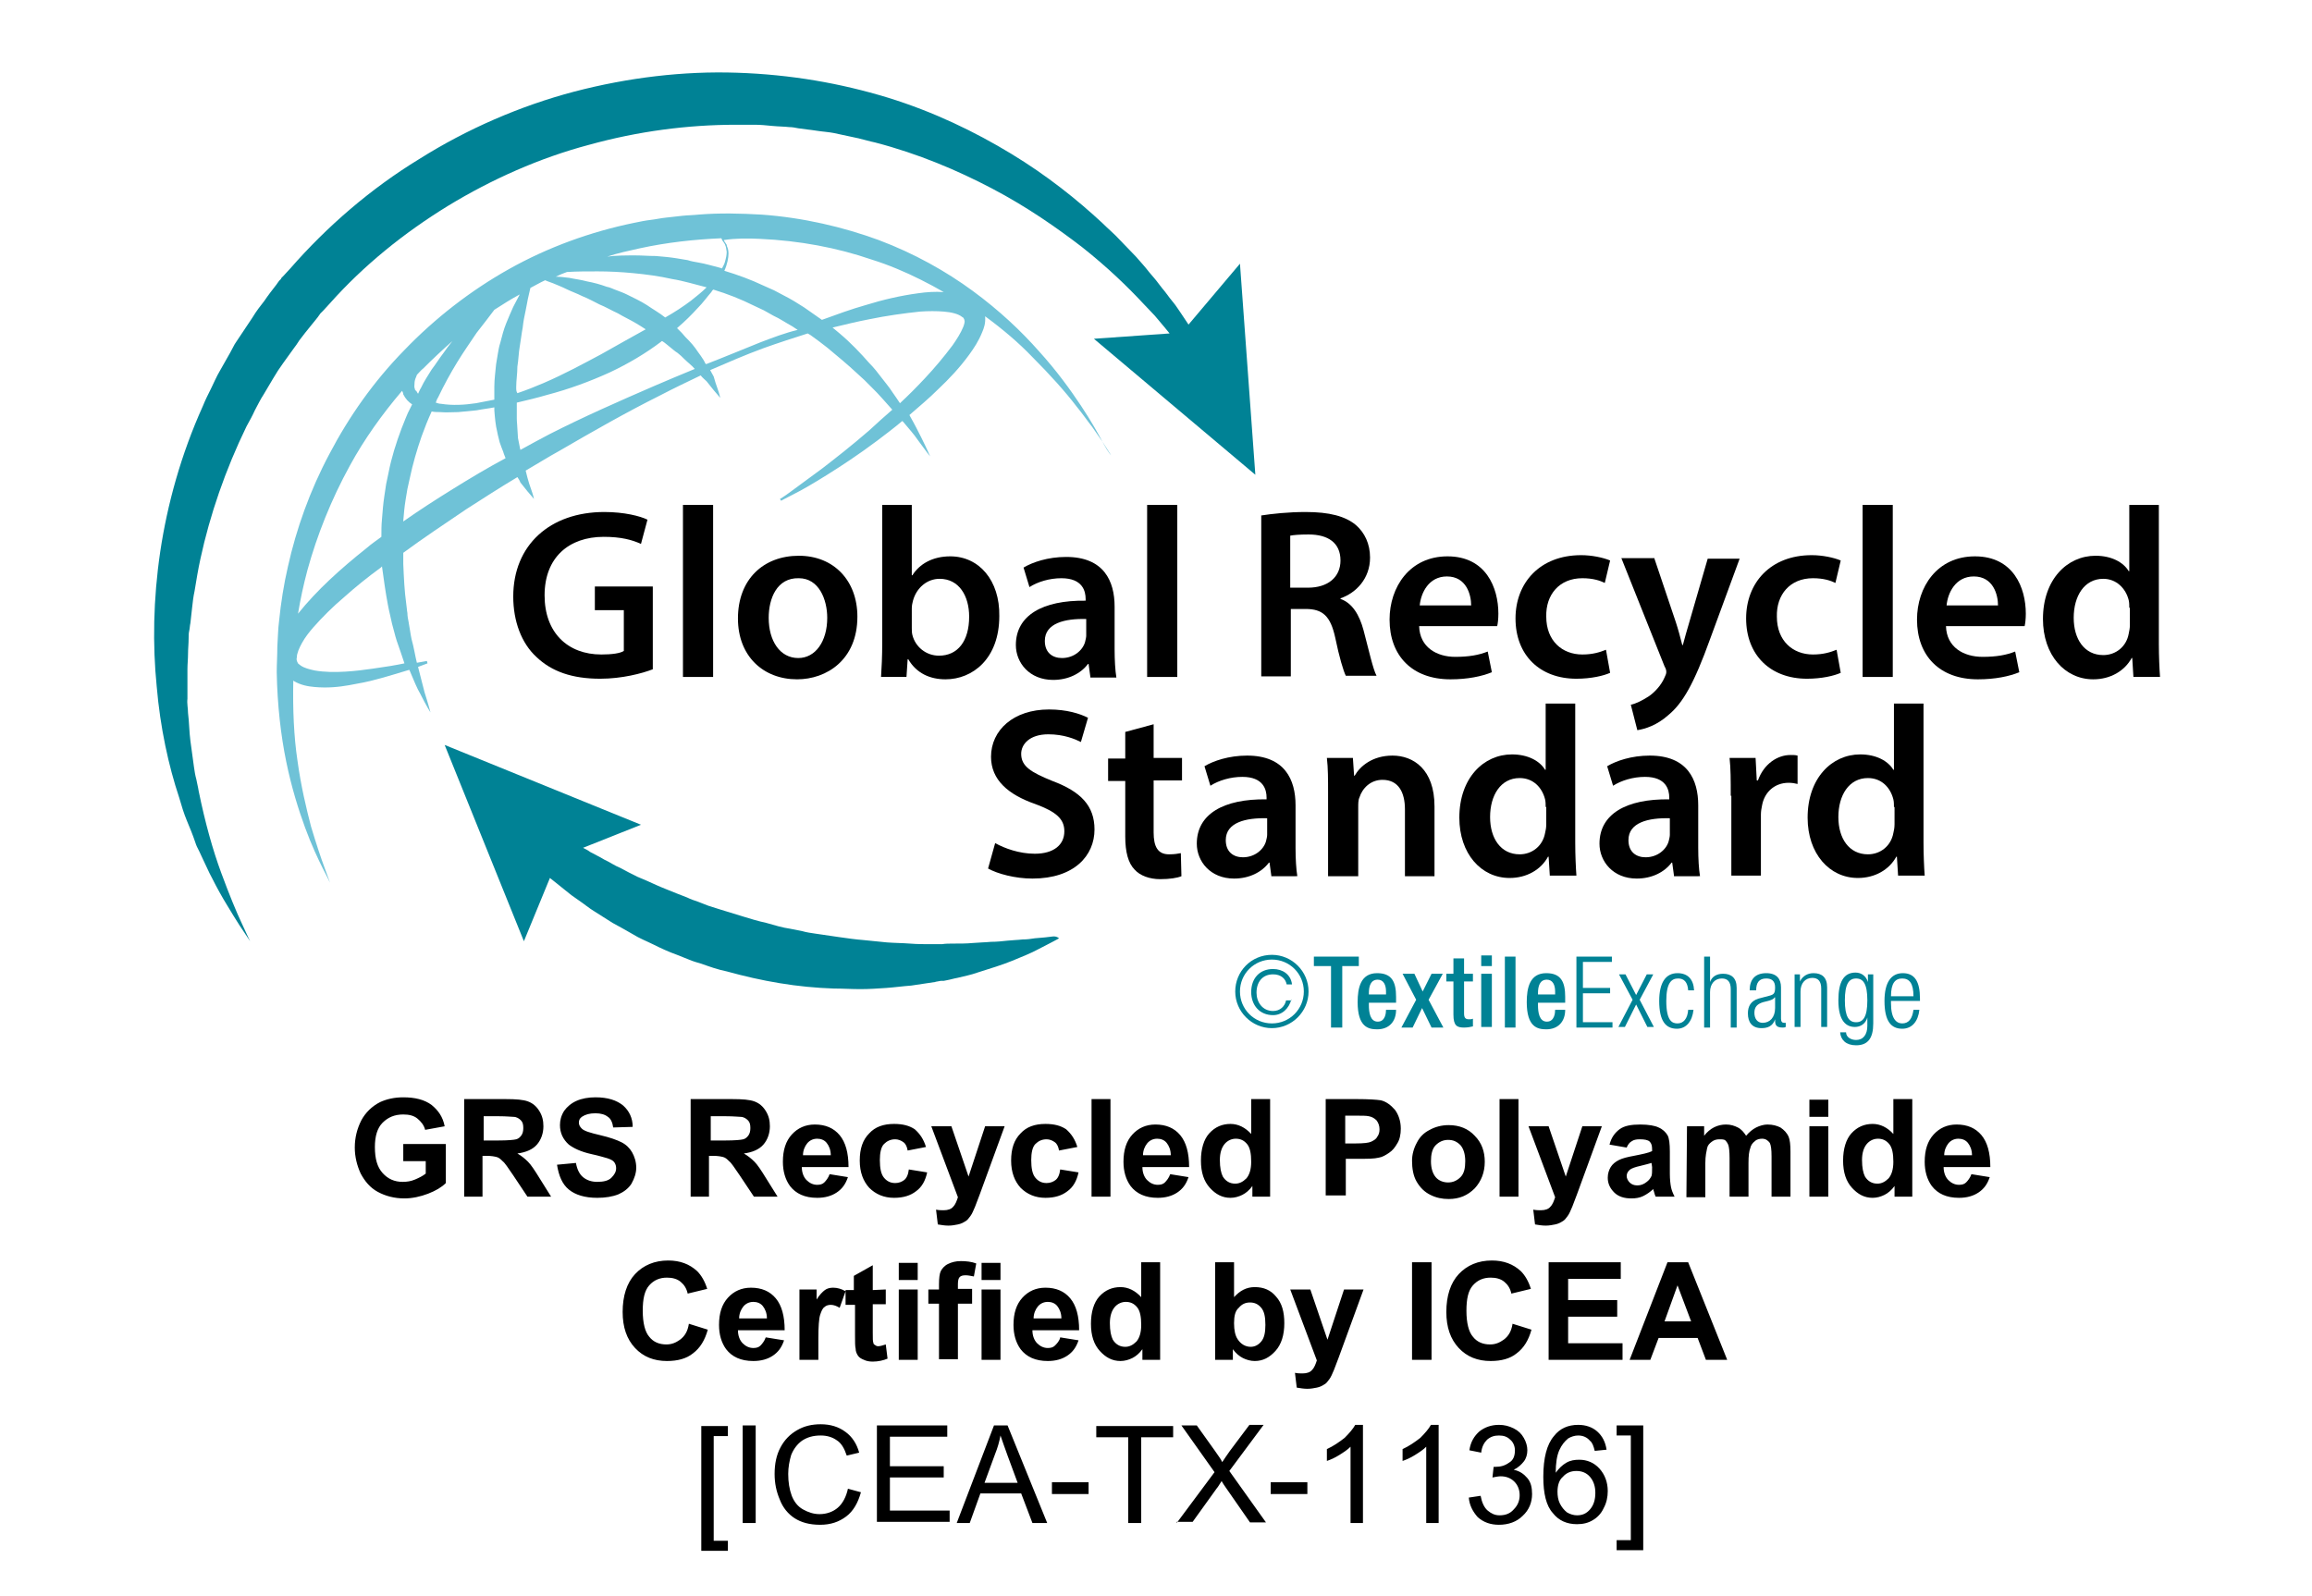 <?xml version="1.0" encoding="utf-8"?>
<!-- Generator: Adobe Illustrator 26.3.0, SVG Export Plug-In . SVG Version: 6.00 Build 0)  -->
<svg version="1.1" id="Livello_1" xmlns="http://www.w3.org/2000/svg" xmlns:xlink="http://www.w3.org/1999/xlink" x="0px" y="0px"
	 viewBox="0 0 391 270" style="enable-background:new 0 0 391 270;" xml:space="preserve">
<style type="text/css">
	.st0{clip-path:url(#SVGID_00000041284322433241192290000001316857524331794574_);}
	.st1{clip-path:url(#SVGID_00000172407008142059566510000016591573339912284568_);}
	.st2{clip-path:url(#SVGID_00000015313091278373225730000002637263409636876697_);}
	.st3{clip-path:url(#SVGID_00000036232857768347256760000009074661812019003777_);}
	.st4{clip-path:url(#SVGID_00000003107364132438708260000002836549309213191062_);}
	.st5{fill:#6FC2D7;}
	.st6{fill:#008295;}
</style>
<g>
	<g>
		<g>
			<defs>
				<rect id="SVGID_1_" y="0" width="391" height="270"/>
			</defs>
			<clipPath id="SVGID_00000180340960244375565890000007792365535597040770_">
				<use xlink:href="#SVGID_1_"  style="overflow:visible;"/>
			</clipPath>
			<g style="clip-path:url(#SVGID_00000180340960244375565890000007792365535597040770_);">
				<g>
					<defs>
						<rect id="SVGID_00000145751886078756840600000000977624205915937199_" y="0" width="391" height="270"/>
					</defs>
					<clipPath id="SVGID_00000179606051288092950900000016953943023355448453_">
						<use xlink:href="#SVGID_00000145751886078756840600000000977624205915937199_"  style="overflow:visible;"/>
					</clipPath>
				</g>
				<g>
					<defs>
						<rect id="SVGID_00000181073204962592870710000004967414514196155815_" y="0" width="391" height="270"/>
					</defs>
					<clipPath id="SVGID_00000078014572183120683220000007467784117276450729_">
						<use xlink:href="#SVGID_00000181073204962592870710000004967414514196155815_"  style="overflow:visible;"/>
					</clipPath>
				</g>
				<g>
					<defs>
						<rect id="SVGID_00000133527137763089565870000011428109457925962168_" y="0" width="391" height="270"/>
					</defs>
					<clipPath id="SVGID_00000049935199105034616610000004185431629532213427_">
						<use xlink:href="#SVGID_00000133527137763089565870000011428109457925962168_"  style="overflow:visible;"/>
					</clipPath>
				</g>
				<g>
					<defs>
						<rect id="SVGID_00000124158855682859002690000017961854540834134696_" y="0" width="391" height="270"/>
					</defs>
					<clipPath id="SVGID_00000057868194782681150380000009962569854398896544_">
						<use xlink:href="#SVGID_00000124158855682859002690000017961854540834134696_"  style="overflow:visible;"/>
					</clipPath>
				</g>
				<g>
					<defs>
						<rect id="SVGID_00000112596132178563444020000006060916678871683211_" y="0" width="391" height="270"/>
					</defs>
					<clipPath id="SVGID_00000173144470801910198430000013579093342677205425_">
						<use xlink:href="#SVGID_00000112596132178563444020000006060916678871683211_"  style="overflow:visible;"/>
					</clipPath>
				</g>
				<g>
					<defs>
						<rect id="SVGID_00000025429085876105701240000010077646140536848552_" y="0" width="391" height="270"/>
					</defs>
					<clipPath id="SVGID_00000144317540053213287730000005222938679027593882_">
						<use xlink:href="#SVGID_00000025429085876105701240000010077646140536848552_"  style="overflow:visible;"/>
					</clipPath>
				</g>
				<g>
					<defs>
						<rect id="SVGID_00000014593592268216066500000012964250977828932519_" y="0" width="391" height="270"/>
					</defs>
					<clipPath id="SVGID_00000046304197379991953290000013524883908508342452_">
						<use xlink:href="#SVGID_00000014593592268216066500000012964250977828932519_"  style="overflow:visible;"/>
					</clipPath>
				</g>
				<g>
					<defs>
						<rect id="SVGID_00000132078127955608083350000000803218257555704220_" y="0" width="391" height="270"/>
					</defs>
					<clipPath id="SVGID_00000151522059500867278910000016456835170761097405_">
						<use xlink:href="#SVGID_00000132078127955608083350000000803218257555704220_"  style="overflow:visible;"/>
					</clipPath>
				</g>
				<g>
					<defs>
						<rect id="SVGID_00000035501266065546863700000011438496228626812071_" y="0" width="391" height="270"/>
					</defs>
					<clipPath id="SVGID_00000036233582309064775210000016415549710013470137_">
						<use xlink:href="#SVGID_00000035501266065546863700000011438496228626812071_"  style="overflow:visible;"/>
					</clipPath>
				</g>
				<g>
					<defs>
						<rect id="SVGID_00000005973424617612643620000010766949720042442141_" y="0" width="391" height="270"/>
					</defs>
					<clipPath id="SVGID_00000177477422866970708930000015383346663710872961_">
						<use xlink:href="#SVGID_00000005973424617612643620000010766949720042442141_"  style="overflow:visible;"/>
					</clipPath>
				</g>
				<g>
					<defs>
						<rect id="SVGID_00000107554358499667785340000006799389192307393680_" y="0" width="391" height="270"/>
					</defs>
					<clipPath id="SVGID_00000178182834590952823170000004352170156236434868_">
						<use xlink:href="#SVGID_00000107554358499667785340000006799389192307393680_"  style="overflow:visible;"/>
					</clipPath>
				</g>
				<g>
					<defs>
						<rect id="SVGID_00000150799497668809601210000006797698258619518098_" y="0" width="391" height="270"/>
					</defs>
					<clipPath id="SVGID_00000097477459500484544480000009927206185396266171_">
						<use xlink:href="#SVGID_00000150799497668809601210000006797698258619518098_"  style="overflow:visible;"/>
					</clipPath>
				</g>
				<g>
					<defs>
						<rect id="SVGID_00000031914082133028315250000015196289242855342256_" y="0" width="391" height="270"/>
					</defs>
					<clipPath id="SVGID_00000179635341225742012310000010385143486014211259_">
						<use xlink:href="#SVGID_00000031914082133028315250000015196289242855342256_"  style="overflow:visible;"/>
					</clipPath>
				</g>
				<g>
					<defs>
						<rect id="SVGID_00000090290093015112733530000016801681230338195104_" y="0" width="391" height="270"/>
					</defs>
					<clipPath id="SVGID_00000142879754734183320660000015335293831128744594_">
						<use xlink:href="#SVGID_00000090290093015112733530000016801681230338195104_"  style="overflow:visible;"/>
					</clipPath>
				</g>
				<g>
					<defs>
						<rect id="SVGID_00000079485081327217727190000009469593883303150007_" y="0" width="391" height="270"/>
					</defs>
					<clipPath id="SVGID_00000137107542389970428360000014343578556949200779_">
						<use xlink:href="#SVGID_00000079485081327217727190000009469593883303150007_"  style="overflow:visible;"/>
					</clipPath>
				</g>
				<g>
					<defs>
						<rect id="SVGID_00000000923526195280108860000016838279962241020814_" y="0" width="391" height="270"/>
					</defs>
					<clipPath id="SVGID_00000013178730918922162060000002686324490631795855_">
						<use xlink:href="#SVGID_00000000923526195280108860000016838279962241020814_"  style="overflow:visible;"/>
					</clipPath>
				</g>
				<g>
					<defs>
						<rect id="SVGID_00000174575136549260409080000017004074258367634110_" y="0" width="391" height="270"/>
					</defs>
					<clipPath id="SVGID_00000144299518401485033350000004234858101170770623_">
						<use xlink:href="#SVGID_00000174575136549260409080000017004074258367634110_"  style="overflow:visible;"/>
					</clipPath>
				</g>
				<g>
					<defs>
						<rect id="SVGID_00000022537964298103496370000001857011324557573041_" y="0" width="391" height="270"/>
					</defs>
					<clipPath id="SVGID_00000108991685972027114350000002505143775897081256_">
						<use xlink:href="#SVGID_00000022537964298103496370000001857011324557573041_"  style="overflow:visible;"/>
					</clipPath>
				</g>
				<g>
					<defs>
						<rect id="SVGID_00000103257875830982500550000006000180158783178927_" y="0" width="391" height="270"/>
					</defs>
					<clipPath id="SVGID_00000155868841546697893700000014243984438839371432_">
						<use xlink:href="#SVGID_00000103257875830982500550000006000180158783178927_"  style="overflow:visible;"/>
					</clipPath>
				</g>
				<g>
					<defs>
						<rect id="SVGID_00000137814473807475604300000003457955349691599800_" y="0" width="391" height="270"/>
					</defs>
					<clipPath id="SVGID_00000152238966500120275300000003935342779474575782_">
						<use xlink:href="#SVGID_00000137814473807475604300000003457955349691599800_"  style="overflow:visible;"/>
					</clipPath>
				</g>
				<g>
					<defs>
						<rect id="SVGID_00000156572105552668374310000003704111933433060018_" y="0" width="391" height="270"/>
					</defs>
					<clipPath id="SVGID_00000160894175025416835320000017042459570550492073_">
						<use xlink:href="#SVGID_00000156572105552668374310000003704111933433060018_"  style="overflow:visible;"/>
					</clipPath>
				</g>
				<g>
					<defs>
						<rect id="SVGID_00000090295535042362999890000000700326208524547985_" y="0" width="391" height="270"/>
					</defs>
					<clipPath id="SVGID_00000090978494244880531420000010864448348228653205_">
						<use xlink:href="#SVGID_00000090295535042362999890000000700326208524547985_"  style="overflow:visible;"/>
					</clipPath>
				</g>
				<g>
					<defs>
						<rect id="SVGID_00000013171829163119674030000009991355622287503038_" y="0" width="391" height="270"/>
					</defs>
					<clipPath id="SVGID_00000078762873056539549640000005137969742997498286_">
						<use xlink:href="#SVGID_00000013171829163119674030000009991355622287503038_"  style="overflow:visible;"/>
					</clipPath>
				</g>
				<g>
					<defs>
						<rect id="SVGID_00000017482080460227959110000004937977393354586552_" y="0" width="391" height="270"/>
					</defs>
					<clipPath id="SVGID_00000110439857308820477820000003811490622736179102_">
						<use xlink:href="#SVGID_00000017482080460227959110000004937977393354586552_"  style="overflow:visible;"/>
					</clipPath>
				</g>
				<g>
					<defs>
						<rect id="SVGID_00000000213580823744448740000002299829426943239844_" y="0" width="391" height="270"/>
					</defs>
					<clipPath id="SVGID_00000016048646774109020610000006678819264593369472_">
						<use xlink:href="#SVGID_00000000213580823744448740000002299829426943239844_"  style="overflow:visible;"/>
					</clipPath>
				</g>
				<g>
					<defs>
						<rect id="SVGID_00000107572774781799588750000010313462639404825731_" y="0" width="391" height="270"/>
					</defs>
					<clipPath id="SVGID_00000010272454948567771450000009666664162222543752_">
						<use xlink:href="#SVGID_00000107572774781799588750000010313462639404825731_"  style="overflow:visible;"/>
					</clipPath>
				</g>
				<g>
					<defs>
						<rect id="SVGID_00000183225435690854132700000018394601656817902523_" y="0" width="391" height="270"/>
					</defs>
					<clipPath id="SVGID_00000163052546941494074730000014865265962599370934_">
						<use xlink:href="#SVGID_00000183225435690854132700000018394601656817902523_"  style="overflow:visible;"/>
					</clipPath>
				</g>
				<g>
					<defs>
						<rect id="SVGID_00000029023856964635517720000014744933522155455679_" y="0" width="391" height="270"/>
					</defs>
					<clipPath id="SVGID_00000114048812348452211670000004655717565934700967_">
						<use xlink:href="#SVGID_00000029023856964635517720000014744933522155455679_"  style="overflow:visible;"/>
					</clipPath>
				</g>
				<g>
					<defs>
						<rect id="SVGID_00000014634795343071614430000013080632078059209100_" y="0" width="391" height="270"/>
					</defs>
					<clipPath id="SVGID_00000043458911301366911810000002192721243166327425_">
						<use xlink:href="#SVGID_00000014634795343071614430000013080632078059209100_"  style="overflow:visible;"/>
					</clipPath>
				</g>
				<g>
					<defs>
						<rect id="SVGID_00000144296409823329789190000009406339178841539730_" y="0" width="391" height="270"/>
					</defs>
					<clipPath id="SVGID_00000178165567057359209410000017473624180641673604_">
						<use xlink:href="#SVGID_00000144296409823329789190000009406339178841539730_"  style="overflow:visible;"/>
					</clipPath>
				</g>
				<g>
					<defs>
						<rect id="SVGID_00000145034494515519886030000005190200738762996361_" y="0" width="391" height="270"/>
					</defs>
					<clipPath id="SVGID_00000039845801793155552780000014230647918314296474_">
						<use xlink:href="#SVGID_00000145034494515519886030000005190200738762996361_"  style="overflow:visible;"/>
					</clipPath>
				</g>
				<g>
					<defs>
						<rect id="SVGID_00000175286115935232864470000013685025351639762583_" y="0" width="391" height="270"/>
					</defs>
					<clipPath id="SVGID_00000068647885764560002890000012124356367193562787_">
						<use xlink:href="#SVGID_00000175286115935232864470000013685025351639762583_"  style="overflow:visible;"/>
					</clipPath>
				</g>
				<g>
					<defs>
						<rect id="SVGID_00000047023262709067242340000013443401644269084848_" y="0" width="391" height="270"/>
					</defs>
					<clipPath id="SVGID_00000067947324730158463070000007722944492435208359_">
						<use xlink:href="#SVGID_00000047023262709067242340000013443401644269084848_"  style="overflow:visible;"/>
					</clipPath>
				</g>
			</g>
		</g>
		<g>
			<defs>
				<rect id="SVGID_00000128466860000085444840000008642064853898308763_" y="0" width="391" height="270"/>
			</defs>
			<clipPath id="SVGID_00000028284006428622158320000004436273445224146604_">
				<use xlink:href="#SVGID_00000128466860000085444840000008642064853898308763_"  style="overflow:visible;"/>
			</clipPath>
			<path style="clip-path:url(#SVGID_00000028284006428622158320000004436273445224146604_);" d="M68.2,196.3v-2.8h7.2v6.6
				c-0.7,0.7-1.7,1.3-3,1.8s-2.7,0.8-4,0.8c-1.7,0-3.2-0.4-4.5-1.1c-1.3-0.7-2.2-1.8-2.9-3.1c-0.6-1.3-1-2.8-1-4.4
				c0-1.7,0.4-3.2,1.1-4.6c0.7-1.3,1.8-2.4,3.2-3.1c1.1-0.5,2.4-0.8,3.9-0.8c2,0,3.6,0.4,4.8,1.3c1.1,0.9,1.9,2,2.2,3.6l-3.3,0.6
				c-0.2-0.8-0.7-1.4-1.3-1.9c-0.6-0.5-1.4-0.7-2.4-0.7c-1.5,0-2.6,0.5-3.5,1.4s-1.3,2.3-1.3,4.1c0,2,0.4,3.4,1.3,4.4
				c0.9,1,2,1.5,3.4,1.5c0.7,0,1.4-0.1,2.1-0.4c0.7-0.3,1.3-0.6,1.8-1v-2.1h-3.8V196.3z M78.5,202.4v-16.5h7c1.8,0,3,0.1,3.8,0.4
				c0.8,0.3,1.4,0.8,1.9,1.6s0.7,1.6,0.7,2.6c0,1.2-0.4,2.3-1.1,3.1s-1.8,1.3-3.3,1.5c0.7,0.4,1.3,0.9,1.8,1.4s1.1,1.4,1.9,2.7
				l2,3.2h-4l-2.4-3.6c-0.9-1.3-1.4-2.1-1.8-2.4c-0.3-0.3-0.6-0.6-1-0.7c-0.4-0.1-0.9-0.2-1.7-0.2h-0.7v6.9H78.5z M81.8,192.9h2.5
				c1.6,0,2.6-0.1,3-0.2c0.4-0.1,0.7-0.4,0.9-0.7c0.2-0.3,0.3-0.7,0.3-1.2c0-0.6-0.1-1-0.4-1.3s-0.7-0.6-1.3-0.6
				c-0.3,0-1.1-0.1-2.4-0.1h-2.6V192.9z M94.2,197l3.2-0.3c0.2,1.1,0.6,1.9,1.2,2.4s1.4,0.8,2.4,0.8c1.1,0,1.9-0.2,2.4-0.7
				s0.8-1,0.8-1.6c0-0.4-0.1-0.7-0.3-1c-0.2-0.3-0.6-0.5-1.2-0.7c-0.4-0.1-1.3-0.4-2.7-0.7c-1.8-0.4-3-1-3.8-1.6
				c-1-0.9-1.5-2-1.5-3.3c0-0.8,0.2-1.6,0.7-2.4c0.5-0.7,1.2-1.3,2.1-1.7s2-0.6,3.2-0.6c2.1,0,3.6,0.5,4.7,1.4
				c1,0.9,1.6,2.1,1.6,3.6l-3.3,0.1c-0.1-0.8-0.4-1.5-0.9-1.8c-0.5-0.4-1.2-0.6-2.1-0.6c-1,0-1.7,0.2-2.3,0.6
				c-0.4,0.3-0.5,0.6-0.5,1s0.2,0.7,0.5,1c0.4,0.4,1.4,0.7,3.1,1.1s2.8,0.8,3.6,1.2c0.8,0.4,1.4,1,1.8,1.7s0.7,1.6,0.7,2.6
				c0,0.9-0.3,1.8-0.8,2.7c-0.5,0.8-1.3,1.4-2.2,1.8c-1,0.4-2.2,0.6-3.6,0.6c-2.1,0-3.7-0.5-4.8-1.4C95.1,200.3,94.5,198.9,94.2,197
				z M116.8,202.4v-16.5h7c1.8,0,3,0.1,3.8,0.4c0.8,0.3,1.4,0.8,1.9,1.6s0.7,1.6,0.7,2.6c0,1.2-0.4,2.3-1.1,3.1
				c-0.7,0.8-1.8,1.3-3.3,1.5c0.7,0.4,1.3,0.9,1.8,1.4s1.1,1.4,1.9,2.7l2,3.2h-4l-2.4-3.6c-0.9-1.3-1.4-2.1-1.8-2.4
				c-0.3-0.3-0.6-0.6-1-0.7c-0.4-0.1-0.9-0.2-1.7-0.2h-0.7v6.9H116.8z M120.2,192.9h2.5c1.6,0,2.6-0.1,3-0.2
				c0.4-0.1,0.7-0.4,0.9-0.7c0.2-0.3,0.3-0.7,0.3-1.2c0-0.6-0.1-1-0.4-1.3s-0.7-0.6-1.3-0.6c-0.3,0-1.1-0.1-2.4-0.1h-2.6V192.9z
				 M140.3,198.6l3.1,0.5c-0.4,1.2-1,2-1.9,2.6s-2,0.9-3.3,0.9c-2.1,0-3.6-0.7-4.6-2c-0.8-1.1-1.2-2.5-1.2-4.1c0-2,0.5-3.5,1.5-4.6
				s2.3-1.7,3.9-1.7c1.8,0,3.2,0.6,4.2,1.8s1.5,3,1.5,5.4h-7.9c0,0.9,0.3,1.7,0.8,2.2s1.1,0.8,1.8,0.8c0.5,0,0.9-0.1,1.2-0.4
				S140.1,199.2,140.3,198.6z M140.5,195.4c0-0.9-0.3-1.6-0.7-2.1s-1-0.7-1.6-0.7c-0.7,0-1.3,0.3-1.7,0.8s-0.7,1.2-0.7,2H140.5z
				 M156.6,194l-3.1,0.6c-0.1-0.6-0.3-1.1-0.7-1.4s-0.9-0.5-1.4-0.5c-0.8,0-1.4,0.3-1.9,0.8s-0.7,1.5-0.7,2.7c0,1.4,0.2,2.4,0.7,3
				s1.1,0.9,1.9,0.9c0.6,0,1.1-0.2,1.5-0.5s0.7-0.9,0.8-1.8l3.1,0.5c-0.3,1.4-0.9,2.5-1.9,3.2c-0.9,0.7-2.1,1.1-3.7,1.1
				c-1.7,0-3.1-0.6-4.2-1.7c-1-1.1-1.6-2.6-1.6-4.6s0.5-3.5,1.6-4.6c1-1.1,2.4-1.6,4.2-1.6c1.5,0,2.6,0.3,3.5,0.9
				C155.6,191.8,156.2,192.7,156.6,194z M157.5,190.5h3.4l2.9,8.5l2.8-8.5h3.3l-4.2,11.5l-0.8,2.1c-0.3,0.7-0.5,1.2-0.8,1.6
				c-0.3,0.4-0.5,0.7-0.9,0.9c-0.3,0.2-0.7,0.4-1.2,0.5s-1,0.2-1.6,0.2s-1.2-0.1-1.8-0.2l-0.3-2.5c0.5,0.1,0.9,0.1,1.3,0.1
				c0.7,0,1.3-0.2,1.6-0.6c0.4-0.4,0.6-1,0.8-1.6L157.5,190.5z M182.2,194l-3.1,0.6c-0.1-0.6-0.3-1.1-0.7-1.4s-0.9-0.5-1.4-0.5
				c-0.8,0-1.4,0.3-1.9,0.8s-0.7,1.5-0.7,2.7c0,1.4,0.2,2.4,0.7,3s1.1,0.9,1.9,0.9c0.6,0,1.1-0.2,1.5-0.5s0.7-0.9,0.8-1.8l3.1,0.5
				c-0.3,1.4-0.9,2.5-1.9,3.2c-0.9,0.7-2.1,1.1-3.7,1.1c-1.7,0-3.1-0.6-4.2-1.7c-1-1.1-1.6-2.6-1.6-4.6s0.5-3.5,1.6-4.6
				c1-1.1,2.4-1.6,4.2-1.6c1.5,0,2.6,0.3,3.5,0.9C181.2,191.8,181.8,192.7,182.2,194z M184.6,202.4v-16.5h3.2v16.5H184.6z
				 M197.9,198.6l3.1,0.5c-0.4,1.2-1,2-1.9,2.6s-2,0.9-3.3,0.9c-2.1,0-3.6-0.7-4.6-2c-0.8-1.1-1.2-2.5-1.2-4.1c0-2,0.5-3.5,1.5-4.6
				s2.3-1.7,3.9-1.7c1.8,0,3.2,0.6,4.2,1.8s1.5,3,1.5,5.4h-7.9c0,0.9,0.3,1.7,0.8,2.2s1.1,0.8,1.8,0.8c0.5,0,0.9-0.1,1.2-0.4
				S197.7,199.2,197.9,198.6z M198,195.4c0-0.9-0.3-1.6-0.7-2.1s-1-0.7-1.6-0.7c-0.7,0-1.3,0.3-1.7,0.8s-0.7,1.2-0.7,2H198z
				 M214.7,202.4h-2.9v-1.8c-0.5,0.7-1.1,1.2-1.7,1.5s-1.3,0.5-2,0.5c-1.4,0-2.5-0.6-3.5-1.7c-1-1.1-1.5-2.6-1.5-4.6
				s0.5-3.6,1.4-4.6c1-1.1,2.2-1.6,3.6-1.6c1.3,0,2.5,0.6,3.5,1.7v-5.9h3.2v16.5H214.7z M206.3,196.2c0,1.3,0.2,2.2,0.5,2.8
				c0.5,0.8,1.2,1.2,2.1,1.2c0.7,0,1.3-0.3,1.9-0.9c0.5-0.6,0.8-1.5,0.8-2.8c0-1.4-0.2-2.4-0.7-3s-1.1-0.9-1.9-0.9
				c-0.7,0-1.4,0.3-1.9,0.9S206.3,195,206.3,196.2z M224.2,202.4v-16.5h5.3c2,0,3.3,0.1,4,0.2c0.9,0.2,1.7,0.8,2.4,1.6
				c0.6,0.8,1,1.9,1,3.2c0,1-0.2,1.9-0.6,2.5c-0.4,0.7-0.8,1.2-1.4,1.6c-0.6,0.4-1.1,0.7-1.7,0.8c-0.8,0.2-1.9,0.2-3.4,0.2h-2.2v6.2
				h-3.4V202.4z M227.5,188.7v4.7h1.8c1.3,0,2.2-0.1,2.6-0.3c0.4-0.2,0.8-0.4,1-0.8c0.3-0.4,0.4-0.8,0.4-1.3c0-0.6-0.2-1.1-0.5-1.5
				c-0.4-0.4-0.8-0.6-1.3-0.7c-0.4-0.1-1.2-0.1-2.4-0.1L227.5,188.7L227.5,188.7z M238.8,196.3c0-1,0.3-2.1,0.8-3
				c0.5-1,1.2-1.7,2.2-2.2c0.9-0.5,2-0.8,3.2-0.8c1.8,0,3.3,0.6,4.4,1.8c1.2,1.2,1.7,2.7,1.7,4.4c0,1.8-0.6,3.3-1.7,4.5
				c-1.2,1.2-2.6,1.8-4.4,1.8c-1.1,0-2.1-0.2-3.1-0.7s-1.7-1.2-2.3-2.2S238.8,197.6,238.8,196.3z M242,196.4c0,1.2,0.3,2.1,0.8,2.7
				s1.3,0.9,2.1,0.9s1.5-0.3,2.1-0.9c0.6-0.6,0.8-1.5,0.8-2.7s-0.3-2.1-0.8-2.7c-0.6-0.6-1.2-0.9-2.1-0.9c-0.8,0-1.5,0.3-2.1,0.9
				S242,195.3,242,196.4z M253.6,202.4v-16.5h3.2v16.5H253.6z M258.5,190.5h3.4l2.9,8.5l2.8-8.5h3.3l-4.2,11.5l-0.8,2.1
				c-0.3,0.7-0.5,1.2-0.8,1.6c-0.3,0.4-0.5,0.7-0.9,0.9c-0.3,0.2-0.7,0.4-1.2,0.5s-1,0.2-1.6,0.2s-1.2-0.1-1.8-0.2l-0.3-2.5
				c0.5,0.1,0.9,0.1,1.3,0.1c0.7,0,1.3-0.2,1.6-0.6c0.4-0.4,0.6-1,0.8-1.6L258.5,190.5z M275.1,194.1l-2.9-0.5
				c0.3-1.2,0.9-2,1.7-2.6c0.8-0.6,2-0.8,3.5-0.8c1.4,0,2.5,0.2,3.1,0.5c0.7,0.3,1.2,0.8,1.5,1.3s0.4,1.5,0.4,2.8v3.7
				c0,1,0.1,1.8,0.2,2.3s0.3,1,0.6,1.6H280c-0.1-0.2-0.2-0.5-0.3-0.9c-0.1-0.2-0.1-0.3-0.1-0.4c-0.5,0.5-1.1,0.9-1.7,1.2
				s-1.3,0.4-2,0.4c-1.2,0-2.2-0.3-2.9-1c-0.7-0.7-1.1-1.5-1.1-2.5c0-0.7,0.2-1.3,0.5-1.8s0.8-0.9,1.4-1.2s1.4-0.5,2.5-0.7
				c1.5-0.3,2.5-0.5,3.1-0.8v-0.3c0-0.6-0.1-1-0.4-1.3s-0.9-0.4-1.7-0.4c-0.6,0-1,0.1-1.3,0.3C275.6,193.2,275.3,193.6,275.1,194.1z
				 M279.3,196.7c-0.4,0.1-1,0.3-1.9,0.5s-1.4,0.4-1.7,0.6c-0.4,0.3-0.6,0.7-0.6,1.1c0,0.4,0.2,0.8,0.5,1.1s0.7,0.5,1.3,0.5
				c0.6,0,1.1-0.2,1.6-0.6c0.4-0.3,0.6-0.6,0.8-1c0.1-0.3,0.1-0.8,0.1-1.5L279.3,196.7L279.3,196.7z"/>
		</g>
		<g>
			<defs>
				<rect id="SVGID_00000140731643162986179690000007142114501665235611_" y="0" width="391" height="270"/>
			</defs>
			<clipPath id="SVGID_00000117636081238612272190000006197198909106408895_">
				<use xlink:href="#SVGID_00000140731643162986179690000007142114501665235611_"  style="overflow:visible;"/>
			</clipPath>
			<path style="clip-path:url(#SVGID_00000117636081238612272190000006197198909106408895_);" d="M285.3,190.5h2.9v1.6
				c1-1.3,2.3-1.9,3.7-1.9c0.8,0,1.4,0.2,2,0.5s1,0.8,1.4,1.4c0.5-0.6,1.1-1.1,1.7-1.4s1.3-0.5,1.9-0.5c0.9,0,1.6,0.2,2.2,0.5
				c0.6,0.4,1.1,0.9,1.4,1.6c0.2,0.5,0.3,1.3,0.3,2.5v7.6h-3.2v-6.8c0-1.2-0.1-1.9-0.3-2.3c-0.3-0.4-0.7-0.7-1.3-0.7
				c-0.4,0-0.9,0.1-1.2,0.4c-0.4,0.3-0.7,0.7-0.8,1.2c-0.2,0.5-0.3,1.3-0.3,2.5v5.7h-3.2v-6.5c0-1.2-0.1-1.9-0.2-2.2
				s-0.3-0.6-0.5-0.8s-0.6-0.2-1-0.2c-0.5,0-0.9,0.1-1.3,0.4c-0.4,0.3-0.7,0.6-0.8,1.1s-0.3,1.3-0.3,2.5v5.8h-3.2L285.3,190.5
				L285.3,190.5z M306,188.9V186h3.2v2.9H306z M306,202.4v-11.9h3.2v11.9H306z M323.3,202.4h-2.9v-1.8c-0.5,0.7-1.1,1.2-1.7,1.5
				s-1.3,0.5-2,0.5c-1.4,0-2.5-0.6-3.5-1.7c-1-1.1-1.5-2.6-1.5-4.6s0.5-3.6,1.4-4.6c1-1.1,2.2-1.6,3.6-1.6c1.3,0,2.5,0.6,3.5,1.7
				v-5.9h3.2v16.5H323.3z M314.9,196.2c0,1.3,0.2,2.2,0.5,2.8c0.5,0.8,1.2,1.2,2.1,1.2c0.7,0,1.3-0.3,1.9-0.9
				c0.5-0.6,0.8-1.5,0.8-2.8c0-1.4-0.2-2.4-0.7-3s-1.1-0.9-1.9-0.9c-0.7,0-1.4,0.3-1.9,0.9S314.9,195,314.9,196.2z M333.4,198.6
				l3.1,0.5c-0.4,1.2-1,2-1.9,2.6s-2,0.9-3.3,0.9c-2.1,0-3.6-0.7-4.6-2c-0.8-1.1-1.2-2.5-1.2-4.1c0-2,0.5-3.5,1.5-4.6
				s2.3-1.7,3.9-1.7c1.8,0,3.2,0.6,4.2,1.8s1.5,3,1.5,5.4h-7.9c0,0.9,0.3,1.7,0.8,2.2s1.1,0.8,1.8,0.8c0.5,0,0.9-0.1,1.2-0.4
				S333.2,199.2,333.4,198.6z M333.5,195.4c0-0.9-0.3-1.6-0.7-2.1c-0.4-0.5-1-0.7-1.6-0.7c-0.7,0-1.3,0.3-1.7,0.8
				c-0.4,0.5-0.7,1.2-0.7,2H333.5z"/>
		</g>
		<g>
			<defs>
				<rect id="SVGID_00000069382335482693980300000003654450348424941237_" y="0" width="391" height="270"/>
			</defs>
			<clipPath id="SVGID_00000006675018762029562550000009827274447633960092_">
				<use xlink:href="#SVGID_00000069382335482693980300000003654450348424941237_"  style="overflow:visible;"/>
			</clipPath>
			<path style="clip-path:url(#SVGID_00000006675018762029562550000009827274447633960092_);" d="M116.5,223.9l3.2,1
				c-0.5,1.8-1.3,3.1-2.5,4c-1.1,0.9-2.6,1.3-4.4,1.3c-2.2,0-4-0.7-5.4-2.2s-2.1-3.5-2.1-6.1c0-2.7,0.7-4.9,2.1-6.4s3.3-2.3,5.6-2.3
				c2,0,3.6,0.6,4.9,1.8c0.7,0.7,1.3,1.7,1.7,3l-3.3,0.8c-0.2-0.9-0.6-1.5-1.2-2s-1.4-0.7-2.3-0.7c-1.2,0-2.2,0.4-3,1.3
				c-0.8,0.9-1.1,2.3-1.1,4.3c0,2.1,0.4,3.6,1.1,4.4c0.7,0.9,1.7,1.3,2.9,1.3c0.9,0,1.6-0.3,2.3-0.8
				C115.8,226,116.3,225.2,116.5,223.9z M129.5,226.2l3.1,0.5c-0.4,1.2-1,2-1.9,2.6s-2,0.9-3.3,0.9c-2.1,0-3.6-0.7-4.6-2
				c-0.8-1.1-1.2-2.5-1.2-4.1c0-2,0.5-3.5,1.5-4.6s2.3-1.7,3.9-1.7c1.8,0,3.2,0.6,4.2,1.8s1.5,3,1.5,5.4h-7.9c0,0.9,0.3,1.7,0.8,2.2
				s1.1,0.8,1.8,0.8c0.5,0,0.9-0.1,1.2-0.4S129.3,226.8,129.5,226.2z M129.7,223c0-0.9-0.3-1.6-0.7-2.1s-1-0.7-1.6-0.7
				c-0.7,0-1.3,0.3-1.7,0.8c-0.4,0.5-0.7,1.2-0.7,2H129.7z M138.4,230h-3.2v-11.9h2.9v1.7c0.5-0.8,1-1.3,1.4-1.6s0.9-0.4,1.4-0.4
				c0.7,0,1.4,0.2,2.1,0.6l-1,2.8c-0.5-0.3-1-0.5-1.5-0.5c-0.4,0-0.8,0.1-1.1,0.4c-0.3,0.2-0.5,0.7-0.7,1.3s-0.3,2-0.3,4L138.4,230
				L138.4,230z M149.8,218.1v2.5h-2.2v4.8c0,1,0,1.5,0.1,1.7c0,0.2,0.1,0.3,0.3,0.4c0.1,0.1,0.3,0.2,0.5,0.2c0.3,0,0.7-0.1,1.3-0.3
				l0.3,2.4c-0.7,0.3-1.6,0.5-2.5,0.5c-0.6,0-1.1-0.1-1.5-0.3c-0.5-0.2-0.8-0.4-1-0.7s-0.4-0.7-0.4-1.2c-0.1-0.4-0.1-1.1-0.1-2.2
				v-5.2H143v-2.5h1.4v-2.4l3.2-1.8v4.2L149.8,218.1L149.8,218.1z M152,216.5v-2.9h3.2v2.9H152z M152,230v-11.9h3.2V230H152z
				 M157,218.1h1.8v-0.9c0-1,0.1-1.8,0.3-2.2s0.6-0.9,1.2-1.2c0.6-0.3,1.3-0.5,2.2-0.5s1.8,0.1,2.6,0.4l-0.4,2.2
				c-0.5-0.1-1-0.2-1.4-0.2c-0.5,0-0.8,0.1-1,0.3s-0.3,0.6-0.3,1.2v0.8h2.4v2.5H162v9.4h-3.2v-9.4H157V218.1z M166,216.5v-2.9h3.2
				v2.9H166z M166,230v-11.9h3.2V230H166z M179.3,226.2l3.1,0.5c-0.4,1.2-1,2-1.9,2.6s-2,0.9-3.3,0.9c-2.1,0-3.6-0.7-4.6-2
				c-0.8-1.1-1.2-2.5-1.2-4.1c0-2,0.5-3.5,1.5-4.6s2.3-1.7,3.9-1.7c1.8,0,3.2,0.6,4.2,1.8s1.5,3,1.5,5.4h-7.9c0,0.9,0.3,1.7,0.8,2.2
				s1.1,0.8,1.8,0.8c0.5,0,0.9-0.1,1.2-0.4S179.2,226.8,179.3,226.2z M179.5,223c0-0.9-0.3-1.6-0.7-2.1s-1-0.7-1.6-0.7
				c-0.7,0-1.3,0.3-1.7,0.8s-0.7,1.2-0.7,2H179.5z M196.1,230h-2.9v-1.8c-0.5,0.7-1.1,1.2-1.7,1.5s-1.3,0.5-2,0.5
				c-1.4,0-2.5-0.6-3.5-1.7c-1-1.1-1.5-2.6-1.5-4.6s0.5-3.6,1.4-4.6c1-1.1,2.2-1.6,3.6-1.6c1.3,0,2.5,0.6,3.5,1.7v-5.9h3.2V230
				H196.1z M187.7,223.8c0,1.3,0.2,2.2,0.5,2.8c0.5,0.8,1.2,1.2,2.1,1.2c0.7,0,1.3-0.3,1.9-0.9c0.5-0.6,0.8-1.5,0.8-2.8
				c0-1.4-0.2-2.4-0.7-3s-1.1-0.9-1.9-0.9c-0.7,0-1.4,0.3-1.9,0.9S187.7,222.6,187.7,223.8z M205.5,230v-16.5h3.2v5.9
				c1-1.1,2.1-1.7,3.5-1.7c1.5,0,2.7,0.5,3.6,1.6c1,1.1,1.4,2.6,1.4,4.5c0,2-0.5,3.6-1.5,4.7c-1,1.1-2.1,1.7-3.5,1.7
				c-0.7,0-1.4-0.2-2-0.5s-1.2-0.8-1.7-1.5v1.8H205.5z M208.7,223.8c0,1.2,0.2,2.1,0.6,2.7c0.5,0.8,1.3,1.3,2.2,1.3
				c0.7,0,1.3-0.3,1.8-0.9c0.5-0.6,0.7-1.5,0.7-2.8c0-1.4-0.2-2.3-0.7-2.9c-0.5-0.6-1.1-0.9-1.9-0.9c-0.8,0-1.4,0.3-1.9,0.9
				C208.9,221.7,208.7,222.6,208.7,223.8z M218.2,218.1h3.4l2.9,8.5l2.8-8.5h3.3l-4.2,11.5l-0.8,2.1c-0.3,0.7-0.5,1.2-0.8,1.6
				c-0.3,0.4-0.5,0.7-0.9,0.9c-0.3,0.2-0.7,0.4-1.2,0.5s-1,0.2-1.6,0.2s-1.2-0.1-1.8-0.2l-0.3-2.5c0.5,0.1,0.9,0.1,1.3,0.1
				c0.7,0,1.3-0.2,1.6-0.6c0.4-0.4,0.6-1,0.8-1.6L218.2,218.1z M238.8,230v-16.5h3.3V230H238.8z M255.8,223.9l3.2,1
				c-0.5,1.8-1.3,3.1-2.5,4c-1.1,0.9-2.6,1.3-4.4,1.3c-2.2,0-4-0.7-5.4-2.2s-2.1-3.5-2.1-6.1c0-2.7,0.7-4.9,2.1-6.4s3.3-2.3,5.6-2.3
				c2,0,3.6,0.6,4.9,1.8c0.7,0.7,1.3,1.7,1.7,3l-3.3,0.8c-0.2-0.9-0.6-1.5-1.2-2s-1.4-0.7-2.3-0.7c-1.2,0-2.2,0.4-3,1.3
				c-0.8,0.9-1.1,2.3-1.1,4.3c0,2.1,0.4,3.6,1.1,4.4c0.7,0.9,1.7,1.3,2.9,1.3c0.9,0,1.6-0.3,2.3-0.8
				C255.1,226,255.6,225.2,255.8,223.9z M261.9,230v-16.5h12.2v2.8h-8.9v3.6h8.3v2.8h-8.3v4.5h9.2v2.8L261.9,230L261.9,230z
				 M292.1,230h-3.6l-1.4-3.7h-6.6l-1.4,3.7h-3.5l6.4-16.5h3.5L292.1,230z M286,223.5l-2.3-6.1l-2.2,6.1H286z"/>
		</g>
		<g>
			<defs>
				<rect id="SVGID_00000029007362936123195970000015960276208804349068_" y="0" width="391" height="270"/>
			</defs>
			<clipPath id="SVGID_00000045591790775950380630000015711600287506161059_">
				<use xlink:href="#SVGID_00000029007362936123195970000015960276208804349068_"  style="overflow:visible;"/>
			</clipPath>
			<path style="clip-path:url(#SVGID_00000045591790775950380630000015711600287506161059_);" d="M118.6,262.2v-21h4.5v1.7h-2.4
				v17.7h2.4v1.7h-4.5V262.2z M125.6,257.6v-16.5h2.2v16.5H125.6z M143.4,251.8l2.2,0.6c-0.5,1.8-1.3,3.2-2.5,4.1s-2.6,1.4-4.4,1.4
				c-1.8,0-3.2-0.4-4.3-1.1s-2-1.8-2.5-3.1c-0.6-1.4-0.9-2.8-0.9-4.4c0-1.7,0.3-3.2,1-4.5s1.6-2.2,2.8-2.9s2.5-1,4-1
				c1.6,0,3,0.4,4.2,1.3c1.1,0.8,1.9,2,2.3,3.5l-2.1,0.5c-0.4-1.2-0.9-2.1-1.7-2.6c-0.7-0.5-1.6-0.8-2.7-0.8c-1.3,0-2.3,0.3-3.2,0.9
				c-0.8,0.6-1.4,1.4-1.8,2.4c-0.3,1-0.5,2.1-0.5,3.2c0,1.4,0.2,2.6,0.6,3.7c0.4,1,1,1.8,1.9,2.3s1.8,0.8,2.8,0.8
				c1.2,0,2.3-0.4,3.1-1.1C142.5,254.3,143.1,253.2,143.4,251.8z M148.3,257.6v-16.5h11.9v1.9h-9.7v5h9.1v1.9h-9.1v5.6h10.1v1.9
				h-12.3V257.6z M161.8,257.6l6.3-16.5h2.3l6.7,16.5h-2.5l-1.9-5h-6.9l-1.8,5H161.8z M166.5,250.8h5.6l-1.7-4.6
				c-0.5-1.4-0.9-2.5-1.2-3.4c-0.2,1.1-0.5,2.1-0.9,3.1L166.5,250.8z M177.9,252.7v-2h6.2v2H177.9z M190.8,257.6v-14.5h-5.4v-1.9h13
				v1.9H193v14.5H190.8z M199,257.6l6.4-8.6l-5.6-7.9h2.6l3,4.2c0.6,0.9,1.1,1.5,1.3,2c0.4-0.6,0.8-1.2,1.3-1.9l3.3-4.4h2.4
				l-5.8,7.8l6.2,8.7h-2.7l-4.1-5.9c-0.2-0.3-0.5-0.7-0.7-1.1c-0.4,0.6-0.6,1-0.8,1.2l-4.1,5.7H199V257.6z M214.9,252.7v-2h6.2v2
				H214.9z M230.4,257.6h-2v-12.9c-0.5,0.5-1.1,0.9-1.9,1.4c-0.8,0.5-1.5,0.8-2.1,1v-2c1.1-0.5,2.1-1.2,3-1.9
				c0.8-0.8,1.4-1.5,1.8-2.2h1.3v16.6H230.4z M243.2,257.6h-2v-12.9c-0.5,0.5-1.1,0.9-1.9,1.4c-0.8,0.5-1.5,0.8-2.1,1v-2
				c1.1-0.5,2.1-1.2,3-1.9c0.8-0.8,1.4-1.5,1.8-2.2h1.3v16.6H243.2z M248.4,253.3l2-0.3c0.2,1.1,0.6,2,1.2,2.5
				c0.6,0.5,1.2,0.8,2,0.8c1,0,1.8-0.3,2.4-1c0.7-0.7,1-1.5,1-2.4s-0.3-1.7-0.9-2.3s-1.4-0.9-2.3-0.9c-0.4,0-0.9,0.1-1.4,0.2
				l0.2-1.8c0.1,0,0.2,0,0.3,0c0.9,0,1.6-0.2,2.3-0.7c0.7-0.4,1-1.1,1-2.1c0-0.7-0.3-1.4-0.8-1.8c-0.5-0.5-1.1-0.7-1.9-0.7
				c-0.8,0-1.4,0.2-2,0.7c-0.5,0.5-0.9,1.2-1,2.2l-2-0.4c0.2-1.4,0.8-2.4,1.7-3.2c0.9-0.7,2-1.1,3.3-1.1c0.9,0,1.7,0.2,2.5,0.6
				c0.8,0.4,1.3,0.9,1.7,1.6c0.4,0.7,0.6,1.4,0.6,2.1c0,0.7-0.2,1.4-0.6,1.9s-0.9,1-1.7,1.4c1,0.2,1.7,0.7,2.3,1.4s0.8,1.6,0.8,2.7
				c0,1.4-0.5,2.7-1.6,3.7c-1,1-2.4,1.5-4,1.5c-1.4,0-2.6-0.4-3.6-1.3C249.1,255.7,248.5,254.6,248.4,253.3z M271.7,245.2l-2,0.2
				c-0.2-0.8-0.4-1.4-0.8-1.7c-0.5-0.6-1.2-0.9-2-0.9c-0.6,0-1.2,0.2-1.7,0.5c-0.6,0.5-1.1,1.1-1.5,2s-0.6,2.2-0.6,3.8
				c0.5-0.7,1.1-1.3,1.8-1.7c0.7-0.4,1.4-0.5,2.2-0.5c1.3,0,2.5,0.5,3.4,1.5s1.4,2.3,1.4,3.8c0,1-0.2,2-0.7,2.9
				c-0.4,0.9-1.1,1.6-1.8,2c-0.8,0.5-1.7,0.7-2.7,0.7c-1.7,0-3.1-0.6-4.1-1.9c-1.1-1.2-1.6-3.3-1.6-6.1c0-3.2,0.6-5.5,1.8-6.9
				c1-1.3,2.4-1.9,4.1-1.9c1.3,0,2.4,0.4,3.2,1.1C271,242.9,271.5,243.9,271.7,245.2z M263.4,252.3c0,0.7,0.1,1.4,0.4,2
				s0.7,1.1,1.2,1.5c0.5,0.3,1.1,0.5,1.7,0.5c0.9,0,1.6-0.3,2.2-1s0.9-1.6,0.9-2.8c0-1.1-0.3-2-0.9-2.7s-1.4-1-2.3-1s-1.7,0.3-2.3,1
				C263.7,250.3,263.4,251.2,263.4,252.3z M277.9,262.2h-4.5v-1.7h2.4v-17.7h-2.4v-1.7h4.5V262.2z"/>
		</g>
	</g>
</g>
<g>
	<path class="st5" d="M186.6,75c-0.8-1.5-2-3.7-3.8-6.4c-1.8-2.7-4.1-5.9-7.1-9.2c-3-3.4-6.7-6.9-11.2-10.2
		c-4.5-3.3-9.8-6.3-15.9-8.6c-6-2.2-12.8-3.8-19.8-4.3c-3.5-0.2-7.1-0.3-10.7,0c-0.9,0.1-1.8,0.1-2.7,0.2c-0.9,0.1-1.8,0.2-2.7,0.3
		c-1,0.1-1.8,0.3-2.7,0.4c-0.9,0.1-1.8,0.3-2.8,0.5c-7.3,1.5-14.5,4.1-21.1,7.8c-6.6,3.7-12.6,8.4-17.7,13.7
		c-5.2,5.3-9.4,11.3-12.7,17.6c-3.3,6.2-5.6,12.7-7,19c-0.7,3-1.2,6.2-1.5,9.2c-0.2,1.5-0.2,3-0.3,4.4c0,1.5-0.1,2.9-0.1,4.3
		c0.1,5.6,0.7,10.7,1.6,15.1c0.9,4.4,2.1,8.2,3.2,11.2c1.1,3,2.2,5.3,3,6.9c0.8,1.5,1.2,2.4,1.2,2.4s-0.3-0.9-0.9-2.5
		c-0.6-1.6-1.4-4-2.3-7c-0.8-3.1-1.7-6.8-2.3-11.2c-0.6-4-0.8-8.6-0.7-13.5c0,0,0.1,0.1,0.1,0.1c1.2,0.7,2.4,0.9,3.5,1
		c2.2,0.2,4.1,0,5.8-0.3c1.7-0.3,3.3-0.6,4.7-1c2.3-0.6,4.1-1.2,5.5-1.6c0.1,0.1,0.1,0.2,0.2,0.4c0.6,1.4,1.1,2.7,1.7,3.7
		c1,2,1.7,3.1,1.7,3.1s-0.3-1.2-1-3.4c-0.3-1.1-0.6-2.4-1-3.9c0-0.1-0.1-0.3-0.1-0.4c1.1-0.4,1.6-0.6,1.6-0.6l-0.1-0.4
		c0,0-0.6,0.1-1.7,0.3c-0.3-1.2-0.5-2.6-0.9-4c-0.2-0.9-0.3-1.9-0.5-2.9c-0.1-0.5-0.2-1-0.2-1.5c-0.1-0.5-0.1-1-0.2-1.6
		c-0.3-2.1-0.4-4.4-0.5-6.7c0-0.6,0-1.3,0-1.9c3.4-2.5,7-4.9,10.7-7.4c2.8-1.8,5.6-3.6,8.6-5.4c0.2,0.3,0.4,0.6,0.5,0.9
		c0.5,0.6,0.9,1.1,1.2,1.5c0.7,0.8,1.1,1.3,1.1,1.3s-0.1-0.6-0.5-1.7c-0.2-0.5-0.4-1.2-0.6-1.9c-0.1-0.4-0.2-0.8-0.3-1.2
		c1.9-1.1,3.8-2.3,5.8-3.4c5.5-3.2,11.1-6.4,16.9-9.3c2.3-1.2,4.6-2.3,6.9-3.4c0.3,0.4,0.7,0.7,1,1c0.5,0.6,0.9,1.1,1.2,1.5
		c0.7,0.8,1.1,1.3,1.1,1.3s-0.1-0.6-0.5-1.7c-0.2-0.5-0.4-1.2-0.6-1.9c-0.2-0.4-0.4-0.7-0.6-1.1c3-1.3,6-2.6,9-3.7
		c2.5-0.9,5-1.7,7.5-2.5c0.2,0.1,0.3,0.2,0.5,0.3c1,0.7,1.9,1.4,2.8,2.1c1.8,1.5,3.5,2.9,5.1,4.4c0.4,0.4,0.8,0.7,1.2,1.1
		c0.4,0.4,0.7,0.7,1.1,1.1c0.7,0.7,1.4,1.4,2,2.1c0.5,0.6,1.1,1.2,1.6,1.8c-1.4,1.2-2.7,2.4-3.9,3.5c-3,2.6-5.7,4.7-7.9,6.4
		c-2.3,1.7-4.1,3-5.3,3.9c-1.2,0.9-1.9,1.3-1.9,1.3l0.2,0.3c0,0,0.7-0.4,2.1-1.1c1.4-0.7,3.3-1.8,5.7-3.3c2.4-1.5,5.3-3.4,8.5-5.8
		c1.3-1,2.8-2.1,4.2-3.3c0,0,0,0.1,0.1,0.1c1,1.2,1.9,2.2,2.5,3.1c1.3,1.8,2.1,2.8,2.1,2.8s-0.5-1.2-1.5-3.2c-0.5-1-1.1-2.2-1.9-3.6
		c0-0.1-0.1-0.1-0.1-0.2c1.6-1.4,3.3-2.8,4.9-4.4c1.8-1.7,3.6-3.6,5.2-5.8c0.8-1.1,1.6-2.3,2.2-3.8c0.3-0.7,0.6-1.5,0.5-2.7
		c3,2.2,5.7,4.5,7.9,6.8c3.1,3.1,5.7,6,7.6,8.5c1,1.2,1.8,2.4,2.6,3.4c0.7,1,1.3,1.9,1.8,2.6c0.9,1.4,1.4,2.2,1.4,2.2
		S187.4,76.5,186.6,75z M128.5,40.4c6.7,0.3,13.1,1.5,18.9,3.5c2.9,0.9,5.7,2.1,8.3,3.4c1.4,0.7,2.7,1.4,3.9,2.1
		c-1.5-0.1-2.9,0-4.3,0.2c-3,0.4-6,1.1-8.9,2c-2.5,0.7-4.9,1.6-7.4,2.5c-1-0.7-2-1.4-3-2.1c-1.1-0.7-2.2-1.4-3.4-2l-1.7-0.9
		l-1.8-0.8c-2.1-1-4.3-1.8-6.6-2.5c0.5-1.1,0.7-2.2,0.7-2.9c0-0.5-0.1-0.9-0.2-1.1c-0.1-0.2-0.1-0.4-0.1-0.4l0,0
		c0,0-0.1-0.1-0.2-0.3c-0.1-0.1-0.2-0.3-0.3-0.5C124.4,40.3,126.5,40.3,128.5,40.4z M112.5,53.7c-1-0.8-2.1-1.4-3.1-2.1
		c-1.1-0.7-2.2-1.2-3.4-1.8c-0.6-0.3-1.2-0.5-1.7-0.7c-0.6-0.2-1.1-0.5-1.7-0.6c-1.1-0.4-2.2-0.7-3.3-0.9c-1.1-0.3-2.1-0.4-3-0.6
		c-0.8-0.1-1.6-0.2-2.3-0.2c0.6-0.3,1.3-0.6,1.9-0.8c0,0,0.1,0,0.1,0c1.5-0.1,3.3-0.1,5.1-0.1c1.9,0,3.9,0.1,6,0.3
		c2.1,0.2,4.4,0.5,6.6,1c1.9,0.3,3.8,0.9,5.8,1.4c-0.8,0.8-1.7,1.5-2.7,2.3C115.6,51.8,114.1,52.8,112.5,53.7z M70.1,64.9
		c0-0.4,0.1-0.8,0.3-1.2c0-0.1,0.1-0.2,0.1-0.3c0.4-0.4,0.7-0.8,1.1-1.1c1.6-1.6,3.2-3.1,4.9-4.6c-0.5,0.6-1,1.3-1.5,2
		c-0.7,0.9-1.3,1.9-2,2.8c-0.6,1-1.3,2-1.8,3.1c-0.2,0.3-0.3,0.6-0.5,1c-0.1-0.1-0.1-0.2-0.2-0.3c0-0.1-0.1-0.1-0.1-0.2L70.2,66
		l0-0.1l0,0C70,65.4,70.1,65.3,70.1,64.9z M122.4,41c0.1,0.2,0.2,0.3,0.2,0.3c0,0,0,0.1,0.1,0.3c0.1,0.2,0.1,0.5,0.2,1
		c0,0.5-0.1,1-0.3,1.7c-0.1,0.4-0.3,0.7-0.5,1.1c-0.1,0-0.2-0.1-0.3-0.1c-1.2-0.3-2.5-0.7-3.7-0.9c-0.6-0.1-1.2-0.2-1.8-0.4
		c-0.6-0.1-1.2-0.2-1.8-0.3c-1.2-0.2-2.4-0.3-3.6-0.4c-1.2,0-2.3-0.1-3.4-0.1c-1.7,0-3.3,0-4.8,0.2c1.8-0.6,3.7-1,5.5-1.4
		c4.6-1,9.2-1.5,13.8-1.7C122.1,40.6,122.3,40.9,122.4,41z M74.1,67.2c1-2.1,2.1-4.1,3.2-5.9c1.1-1.8,2.3-3.5,3.3-5
		c1.1-1.4,2.1-2.7,3-3.9c1.4-0.9,2.8-1.8,4.3-2.6c-0.3,0.6-0.7,1.3-1.1,2.1c-0.4,0.9-0.8,1.8-1.2,2.8c-0.4,1-0.7,2.1-1,3.3
		c-0.2,0.6-0.3,1.2-0.4,1.8c-0.1,0.6-0.2,1.2-0.3,1.8c-0.1,1.2-0.3,2.5-0.3,3.8c0,0.7,0,1.5,0,2.2c-1,0.2-2,0.4-3.1,0.6
		c-2,0.3-4,0.4-5.9,0.1c-0.3,0-0.6-0.1-0.9-0.2C73.8,67.8,73.9,67.5,74.1,67.2z M87.3,65.5c0-1.2,0.2-2.3,0.2-3.5
		c0.2-1.2,0.2-2.3,0.4-3.4c0.2-1.1,0.3-2.2,0.5-3.2c0.1-1,0.3-2,0.5-2.9c0.2-0.9,0.3-1.7,0.5-2.5c0.1-0.5,0.2-0.9,0.3-1.3
		c0.8-0.4,1.6-0.9,2.5-1.3c0.4,0.2,0.8,0.3,1.3,0.5c0.7,0.3,1.5,0.6,2.3,1c0.8,0.4,1.7,0.7,2.7,1.2c1,0.4,1.9,0.9,2.9,1.4
		c1,0.4,2,1,3.1,1.5c1,0.6,2.1,1.1,3.1,1.7c0.5,0.3,1,0.6,1.6,1c-2.3,1.3-4.9,2.7-7.5,4.2c-3,1.6-6.3,3.4-9.8,4.9
		c-1.4,0.6-2.9,1.2-4.4,1.7C87.3,66.2,87.3,65.9,87.3,65.5z M59.2,78.7c2.4-4.4,5.4-8.6,8.8-12.6c0.1,0.2,0.2,0.4,0.2,0.6
		c0.4,0.8,0.9,1.3,1.5,1.7c-0.1,0.2-0.2,0.4-0.3,0.6c-0.6,1.1-1,2.3-1.5,3.5c-0.9,2.4-1.7,4.9-2.2,7.5l-0.4,1.9L65,83.9
		c-0.2,1.3-0.3,2.6-0.4,3.9c-0.1,1-0.1,2-0.1,3c-0.8,0.6-1.7,1.2-2.5,1.9c-4.4,3.5-8.4,7.1-11.6,11.1c0.4-2.4,0.9-4.8,1.6-7.4
		C53.6,90.6,56,84.5,59.2,78.7z M65.6,102.3c0.2,1.1,0.5,2.2,0.7,3.2c0.3,1,0.5,2,0.8,2.9c0.5,1.4,0.9,2.6,1.3,3.8
		c-1.4,0.3-3.2,0.6-5.4,0.9c-1.4,0.2-2.9,0.4-4.6,0.5c-1.7,0.1-3.5,0.1-5.2-0.2c-0.9-0.2-1.7-0.4-2.3-0.8c-0.1-0.1-0.3-0.2-0.4-0.3
		c-0.1-0.1-0.1-0.1-0.1-0.1c0,0,0,0,0,0l-0.1-0.2c-0.1-0.2-0.2-0.5-0.1-0.8c0-0.7,0.4-1.6,0.9-2.5c0.5-0.9,1.2-1.8,1.9-2.6
		c1.5-1.7,3.3-3.5,5.2-5.1c1.9-1.7,4-3.4,6.2-5c0.1-0.1,0.1-0.1,0.2-0.2C64.9,98,65.2,100.2,65.6,102.3z M76.6,82.7
		c-2.9,1.8-5.7,3.6-8.4,5.5c0,0,0,0,0-0.1c0.1-1.2,0.2-2.4,0.4-3.6l0.3-1.8l0.4-1.8c0.5-2.4,1.2-4.8,2-7.1c0.5-1.4,1.1-2.9,1.7-4.2
		c0.5,0.1,1,0.1,1.4,0.1c1.1,0.1,2.1,0,3.1,0c1-0.1,2.1-0.2,3.1-0.3c1-0.2,2-0.3,3-0.5c0,0.2,0,0.3,0,0.5c0.1,1.3,0.2,2.5,0.5,3.7
		c0.1,0.6,0.3,1.2,0.4,1.7c0.2,0.6,0.4,1.1,0.6,1.6c0.1,0.4,0.3,0.8,0.4,1.1C82.5,79.1,79.5,80.9,76.6,82.7z M110.6,65.3
		c-6,2.6-11.9,5.2-17.6,8.1c-1.7,0.9-3.4,1.8-5,2.7c0-0.2-0.1-0.3-0.1-0.5c-0.1-0.5-0.2-1-0.3-1.5c0-0.5-0.1-1.1-0.1-1.6
		c0-0.5-0.1-1.1-0.1-1.7c0-0.6,0-1.1,0-1.7c0-0.3,0-0.7,0-1c1.7-0.4,3.4-0.8,5.1-1.3c3.8-1,7.3-2.3,10.6-3.8
		c3.2-1.5,6.2-3.3,8.7-5.2c0,0,0.1-0.1,0.1-0.1c0,0,0,0,0.1,0c0.5,0.3,0.9,0.7,1.3,1c0.4,0.3,0.8,0.7,1.3,1c0.4,0.3,0.8,0.7,1.1,1
		c0.6,0.6,1.3,1.1,1.8,1.7C115.1,63.4,112.9,64.3,110.6,65.3z M128.6,57.9c-3,1.2-6.1,2.5-9.2,3.7c0,0,0-0.1-0.1-0.1
		c-0.4-0.9-1.1-1.7-1.7-2.6c-0.3-0.4-0.7-0.9-1.1-1.3c-0.4-0.4-0.8-0.8-1.2-1.3c-0.3-0.3-0.6-0.6-0.8-0.8c1.3-1.1,2.5-2.3,3.5-3.4
		c0.9-0.9,1.6-1.9,2.3-2.7c0.1-0.2,0.2-0.3,0.3-0.4c0,0,0.1,0,0.1,0c2.3,0.7,4.6,1.6,6.8,2.7l1.7,0.8l1.6,0.9
		c1.1,0.5,2.1,1.2,3.2,1.8c0.3,0.2,0.6,0.4,0.9,0.6C132.8,56.3,130.7,57.1,128.6,57.9z M162.9,55.3c-0.4,1-1.1,2.1-1.8,3.1
		c-1.5,2-3.1,3.9-4.7,5.6c-1.4,1.5-2.8,2.9-4.2,4.2c-0.4-0.6-0.8-1.2-1.3-1.9c-0.5-0.8-1.2-1.6-1.8-2.4c-0.6-0.8-1.3-1.7-2.1-2.5
		c-1.5-1.7-3.1-3.4-5-5c-0.4-0.3-0.8-0.7-1.2-1c2.1-0.5,4.1-1,6.2-1.4c2.9-0.6,5.8-1,8.6-1.3c1.4-0.1,2.8-0.1,4,0
		c1.3,0.1,2.5,0.4,3.1,0.9c0.2,0.1,0.3,0.2,0.3,0.3l0.1,0.2c0,0,0,0,0,0.1C163.2,54.3,163.1,54.8,162.9,55.3z M163.1,54
		C163.1,54,163.1,54,163.1,54C163.1,54,163.1,54,163.1,54C163.1,54,163.1,54,163.1,54L163.1,54z"/>
	<path class="st6" d="M178,158.4c-0.7,0.1-1.7,0.2-3,0.3c-0.6,0.1-1.3,0.2-2.1,0.2c-0.8,0.1-1.6,0.1-2.5,0.2
		c-0.9,0.1-1.8,0.2-2.8,0.2c-1,0.1-2,0.1-3.1,0.2c-1,0.1-2.2,0.1-3.4,0.1c-0.6,0-1.2,0-1.8,0.1l-0.5,0l-0.1,0l-0.1,0
		c0,0,0.1,0,0.1,0h0l-0.2,0c-0.3,0-0.6,0-0.9,0c-1.2,0-2.5,0-3.7-0.1c-1.3-0.1-2.6-0.1-3.9-0.2c-1.3-0.1-2.7-0.3-4-0.4
		c-1.3-0.1-2.7-0.3-4.1-0.5c-1.4-0.2-2.7-0.4-4.1-0.6c-0.7-0.1-1.4-0.2-2.1-0.4l-2-0.4c-1.4-0.2-2.7-0.6-4.1-1
		c-1.4-0.3-2.7-0.7-4-1.1c-1.3-0.4-2.6-0.8-3.9-1.2c-0.6-0.2-1.3-0.4-1.9-0.6c-0.6-0.2-1.2-0.5-1.8-0.7c-0.6-0.2-1.2-0.4-1.8-0.7
		c-0.6-0.2-1.2-0.5-1.8-0.7c-1.2-0.5-2.3-0.9-3.4-1.4c-1.1-0.5-2.2-1-3.2-1.4c-1-0.5-2-1-2.9-1.5c-1-0.4-1.8-1-2.7-1.4
		c-0.8-0.5-1.7-0.9-2.4-1.3c-0.4-0.3-0.8-0.5-1.2-0.7l9.8-3.9L75.2,126l13.4,33.2l4.4-10.7c0.8,0.6,1.6,1.3,2.5,2
		c0.7,0.6,1.5,1.2,2.4,1.8c0.9,0.6,1.7,1.3,2.7,1.9c1,0.6,2,1.3,3,1.9c1.1,0.6,2.2,1.2,3.4,1.9c1.1,0.7,2.4,1.2,3.6,1.8
		c1.2,0.6,2.5,1.2,3.9,1.7c0.7,0.3,1.3,0.5,2,0.8c0.7,0.3,1.4,0.5,2.1,0.7c1.4,0.5,2.8,1,4.3,1.3c2.9,0.8,5.9,1.5,9,2
		c3,0.5,6.1,0.8,9.1,0.9c1.5,0,3,0.1,4.5,0.1c1.5,0,2.9-0.1,4.4-0.2c1.4-0.1,2.8-0.3,4.2-0.4c1.4-0.2,2.7-0.4,4-0.6
		c0.3-0.1,0.6-0.1,1-0.2l0.2,0l0.1,0l0.1,0l0.1,0l0.5-0.1c0.6-0.1,1.2-0.3,1.8-0.4c1.2-0.3,2.3-0.5,3.4-0.9c2.2-0.7,4.2-1.3,5.9-2
		c1.7-0.7,3.2-1.3,4.3-1.9c1.2-0.6,2.1-1.1,2.7-1.4c0.6-0.3,0.9-0.5,0.9-0.5S178.7,158.3,178,158.4z"/>
	<path class="st6" d="M212.3,80.3l-2.6-35.7L201,54.9c-0.4-0.6-0.8-1.2-1.2-1.8c-0.5-0.7-0.9-1.4-1.5-2.1c-0.6-0.7-1.1-1.5-1.8-2.3
		c-0.3-0.4-0.6-0.8-1-1.3c-0.3-0.4-0.7-0.8-1.1-1.3c-0.7-0.9-1.5-1.8-2.3-2.7c-0.9-0.9-1.7-1.8-2.7-2.8c-0.9-1-2-1.9-3-2.9
		c-4.2-3.9-9.3-8-15.4-11.7c-6.1-3.7-13.1-7.1-20.9-9.5c-7.9-2.4-16.3-3.9-25.5-4.2c-9-0.3-18.3,0.8-27.5,3.2
		c-9.1,2.4-18.1,6.3-26.2,11.4c-8.2,5-15.6,11.4-21.8,18.5l-1.2,1.3l-0.3,0.3l-0.1,0.2l-0.1,0.1l-0.2,0.2l-0.5,0.7
		c-0.7,0.9-1.4,1.8-2,2.7l-1,1.3c-0.3,0.4-0.7,1-1,1.5c-0.7,1-1.3,2-2,3c-0.3,0.5-0.7,1-1,1.5l-0.8,1.5c-0.6,1-1.1,2-1.7,3
		c-0.6,1-1,2-1.5,3c-0.5,1-1,2-1.4,3c-3.7,8.2-6,16.6-7.2,24.6c-1.2,8.1-1.3,15.8-0.6,22.8c0.6,7,2,13.4,3.8,18.8
		c0.4,1.4,0.8,2.7,1.3,3.9c0.5,1.2,1,2.4,1.4,3.6c0.1,0.3,0.2,0.6,0.3,0.8l0.2,0.4l0.2,0.4c0.2,0.5,0.5,1,0.7,1.5
		c0.5,1,0.9,2,1.4,2.9c0.9,1.8,1.8,3.4,2.6,4.7c0.8,1.3,1.5,2.5,2.1,3.4c1.2,1.8,1.8,2.7,1.8,2.7s-0.5-1-1.4-3
		c-0.9-1.9-2.1-4.8-3.5-8.6c-1.4-3.8-2.7-8.4-3.8-13.8c-0.1-0.7-0.3-1.4-0.4-2c-0.2-0.7-0.3-1.4-0.4-2.1c-0.2-1.4-0.4-2.9-0.6-4.4
		c-0.2-1.5-0.2-3.1-0.4-4.7c0-0.8-0.2-1.6-0.1-2.4c0-0.8,0-1.6,0-2.5c0-0.8,0-1.7,0-2.5c0-0.9,0.1-1.7,0.1-2.6
		c0-0.9,0.1-1.7,0.1-2.6c0-0.4,0-0.9,0.1-1.3c0.1-0.4,0.1-0.9,0.2-1.3c0.1-0.9,0.2-1.8,0.3-2.7c0.1-0.9,0.2-1.8,0.4-2.7
		c0.3-1.8,0.6-3.7,1-5.5c1.6-7.4,4.2-15,7.8-22.4c0.5-0.9,1-1.8,1.4-2.7c0.5-0.9,0.9-1.8,1.5-2.7c0.5-0.9,1.1-1.8,1.6-2.7l0.8-1.3
		l0.9-1.3c0.6-0.8,1.2-1.7,1.8-2.5c0.3-0.4,0.6-0.8,0.9-1.3l1-1.3c0.7-0.9,1.4-1.7,2.1-2.6l0.5-0.7c0,0-0.1,0.1,0,0l0.1-0.1l0.1-0.1
		l0.3-0.3l1.1-1.2c5.7-6.4,12.5-11.9,20-16.5c7.4-4.5,15.5-8.1,23.8-10.3c8.3-2.3,16.7-3.4,24.9-3.4c1,0,2,0,3.1,0c1,0,2,0.1,3,0.2
		c1,0.1,2,0.1,2.9,0.2c0.5,0,1,0.1,1.5,0.2l1.5,0.2c1,0.1,2,0.3,3.1,0.4l0.8,0.1l0.6,0.1l1.4,0.3c0.9,0.2,1.9,0.4,2.8,0.6
		c0.9,0.2,1.8,0.5,2.8,0.7c7.3,1.9,13.9,4.7,19.8,7.8c5.9,3.1,10.9,6.6,15.2,9.9c4.3,3.4,7.7,6.7,10.4,9.6c0.7,0.7,1.3,1.4,1.9,2
		c0.6,0.7,1.1,1.3,1.6,1.9c0.3,0.4,0.6,0.7,0.9,1.1l-12.8,0.9L212.3,80.3z"/>
	<g>
		<path d="M110.4,113.2c-1.8,0.7-5.2,1.6-8.9,1.6c-4.7,0-8.2-1.2-10.8-3.7c-2.5-2.3-3.9-6-3.9-10.2c0-8.7,6.2-14.3,15.4-14.3
			c3.4,0,6.1,0.7,7.3,1.3l-1.1,4.1c-1.5-0.7-3.4-1.2-6.3-1.2c-5.9,0-10,3.5-10,9.9c0,6.3,3.9,10,9.6,10c1.8,0,3.2-0.2,3.8-0.6v-6.9
			h-4.9v-4h9.8V113.2z"/>
		<path d="M115.5,85.4h5.1v29.1h-5.1V85.4z"/>
		<path d="M145,104.3c0,7.3-5.2,10.6-10.2,10.6c-5.7,0-10-3.9-10-10.3c0-6.6,4.3-10.6,10.3-10.6C141,94,145,98.2,145,104.3z
			 M130,104.5c0,3.9,1.9,6.8,5,6.8c2.9,0,4.9-2.8,4.9-6.8c0-3.1-1.4-6.7-4.8-6.7C131.4,97.7,130,101.2,130,104.5z"/>
		<path d="M149,114.5c0.1-1.4,0.2-3.6,0.2-5.6V85.4h5v11.9h0.1c1.2-1.9,3.4-3.2,6.4-3.2c4.9,0,8.4,4.1,8.3,10.1
			c0,7.2-4.5,10.7-9.1,10.7c-2.6,0-4.9-1-6.3-3.4h-0.1l-0.2,3H149z M154.2,106.2c0,0.4,0,0.8,0.1,1.2c0.5,2,2.3,3.5,4.5,3.5
			c3.2,0,5.1-2.5,5.1-6.6c0-3.5-1.7-6.4-5-6.4c-2.1,0-3.9,1.5-4.5,3.7c-0.1,0.4-0.2,0.8-0.2,1.3V106.2z"/>
		<path d="M184.4,114.5l-0.3-2.2h-0.1c-1.2,1.6-3.3,2.7-5.9,2.7c-4,0-6.3-2.9-6.3-5.9c0-5,4.5-7.6,11.8-7.5v-0.3
			c0-1.3-0.5-3.5-4.1-3.5c-2,0-4,0.6-5.4,1.5l-1-3.3c1.5-0.9,4.1-1.8,7.2-1.8c6.4,0,8.2,4.1,8.2,8.4v7.2c0,1.8,0.1,3.6,0.3,4.8
			H184.4z M183.7,104.7c-3.6-0.1-7,0.7-7,3.7c0,2,1.3,2.9,2.9,2.9c2,0,3.5-1.3,3.9-2.7c0.1-0.4,0.2-0.8,0.2-1.1V104.7z"/>
		<path d="M194,85.4h5.1v29.1H194V85.4z"/>
		<path d="M213.2,87.2c1.9-0.3,4.7-0.6,7.6-0.6c4,0,6.7,0.7,8.5,2.2c1.5,1.3,2.4,3.2,2.4,5.5c0,3.6-2.4,6-5,6.9v0.1
			c2,0.7,3.2,2.7,3.9,5.3c0.9,3.4,1.6,6.6,2.2,7.7h-5.2c-0.4-0.8-1.1-3.1-1.8-6.5c-0.8-3.6-2.1-4.8-5-4.8h-2.5v11.4h-5V87.2z
			 M218.2,99.4h3c3.4,0,5.5-1.8,5.5-4.6c0-3-2.1-4.4-5.4-4.4c-1.6,0-2.6,0.1-3.1,0.2V99.4z"/>
		<path d="M240,105.9c0.1,3.6,3,5.2,6.1,5.2c2.3,0,4-0.3,5.5-0.9l0.7,3.5c-1.7,0.7-4.1,1.2-7,1.2c-6.5,0-10.3-4-10.3-10.1
			c0-5.5,3.4-10.7,9.8-10.7c6.5,0,8.6,5.3,8.6,9.7c0,0.9-0.1,1.7-0.2,2.1H240z M248.8,102.4c0-1.8-0.8-4.9-4.1-4.9
			c-3.1,0-4.4,2.8-4.6,4.9H248.8z"/>
		<path d="M272.3,113.8c-1.1,0.5-3.2,1-5.7,1c-6.2,0-10.3-4-10.3-10.2c0-6,4.1-10.7,11.1-10.7c1.8,0,3.7,0.4,4.9,0.9l-0.9,3.8
			c-0.8-0.4-2-0.8-3.8-0.8c-3.9,0-6.2,2.8-6.1,6.5c0,4.1,2.7,6.4,6.1,6.4c1.8,0,3-0.4,4-0.8L272.3,113.8z"/>
		<path d="M279.8,94.5l3.6,10.7c0.4,1.2,0.8,2.7,1.1,3.9h0.1c0.3-1.1,0.7-2.6,1.1-3.9l3.1-10.7h5.4l-5,13.6
			c-2.7,7.5-4.6,10.8-7,12.8c-2,1.8-4,2.4-5.3,2.6l-1.1-4.3c0.9-0.2,1.9-0.7,3-1.4c0.9-0.6,2.1-1.8,2.7-3.2c0.2-0.4,0.3-0.7,0.3-0.9
			c0-0.2,0-0.5-0.3-1l-7.3-18.3H279.8z"/>
		<path d="M311.3,113.8c-1.1,0.5-3.2,1-5.7,1c-6.2,0-10.3-4-10.3-10.2c0-6,4.1-10.7,11.1-10.7c1.8,0,3.7,0.4,4.9,0.9l-0.9,3.8
			c-0.8-0.4-2-0.8-3.8-0.8c-3.9,0-6.2,2.8-6.1,6.5c0,4.1,2.7,6.4,6.1,6.4c1.8,0,3-0.4,4-0.8L311.3,113.8z"/>
		<path d="M315,85.4h5.1v29.1H315V85.4z"/>
		<path d="M329.1,105.9c0.1,3.6,3,5.2,6.2,5.2c2.3,0,4-0.3,5.5-0.9l0.7,3.5c-1.7,0.7-4.1,1.2-7,1.2c-6.5,0-10.3-4-10.3-10.1
			c0-5.5,3.4-10.7,9.8-10.7c6.5,0,8.6,5.3,8.6,9.7c0,0.9-0.1,1.7-0.2,2.1H329.1z M337.9,102.4c0-1.8-0.8-4.9-4.1-4.9
			c-3.1,0-4.4,2.8-4.6,4.9H337.9z"/>
		<path d="M365.1,85.4v23.5c0,2.1,0.1,4.3,0.2,5.6h-4.5l-0.2-3.2h-0.1c-1.2,2.2-3.6,3.6-6.5,3.6c-4.8,0-8.5-4.1-8.5-10.2
			c0-6.7,4.1-10.7,8.9-10.7c2.7,0,4.7,1.1,5.6,2.6h0.1V85.4H365.1z M360.1,102.8c0-0.4,0-0.9-0.1-1.3c-0.5-2-2.1-3.6-4.3-3.6
			c-3.2,0-5,2.9-5,6.6c0,3.6,1.8,6.3,5,6.3c2.1,0,3.9-1.4,4.3-3.6c0.1-0.5,0.2-0.9,0.2-1.5V102.8z"/>
	</g>
	<g>
		<path d="M168.3,142.6c1.6,0.9,4.1,1.8,6.7,1.8c3.2,0,5-1.5,5-3.8c0-2.1-1.4-3.3-4.9-4.6c-4.6-1.6-7.5-4.1-7.5-8c0-4.5,3.8-8,9.8-8
			c3,0,5.2,0.7,6.6,1.4l-1.2,4.1c-1-0.5-2.9-1.3-5.5-1.3c-3.2,0-4.6,1.7-4.6,3.3c0,2.1,1.6,3.1,5.3,4.6c4.8,1.8,7.1,4.2,7.1,8.2
			c0,4.4-3.4,8.3-10.5,8.3c-2.9,0-5.9-0.8-7.5-1.7L168.3,142.6z"/>
		<path d="M195.1,122.5v5.7h4.8v3.8h-4.8v8.8c0,2.4,0.7,3.7,2.6,3.7c0.9,0,1.5-0.1,2-0.2l0.1,3.9c-0.7,0.3-2,0.5-3.6,0.5
			c-1.8,0-3.4-0.6-4.3-1.6c-1.1-1.1-1.6-3-1.6-5.6v-9.4h-2.9v-3.8h2.9v-4.5L195.1,122.5z"/>
		<path d="M215,148.1l-0.3-2.2h-0.1c-1.2,1.6-3.3,2.7-5.9,2.7c-4,0-6.3-2.9-6.3-5.9c0-5,4.5-7.6,11.8-7.5v-0.3
			c0-1.3-0.5-3.5-4.1-3.5c-2,0-4,0.6-5.4,1.5l-1-3.3c1.5-0.9,4.1-1.8,7.2-1.8c6.4,0,8.2,4.1,8.2,8.4v7.2c0,1.8,0.1,3.6,0.3,4.8H215z
			 M214.3,138.4c-3.6-0.1-7,0.7-7,3.7c0,2,1.3,2.9,2.9,2.9c2,0,3.5-1.3,3.9-2.7c0.1-0.4,0.2-0.8,0.2-1.1V138.4z"/>
		<path d="M224.6,134.1c0-2.3,0-4.2-0.2-5.9h4.4l0.2,3h0.1c0.9-1.6,3-3.4,6.4-3.4c3.5,0,7.1,2.3,7.1,8.6v11.8h-5v-11.3
			c0-2.9-1.1-5-3.8-5c-2,0-3.4,1.4-3.9,3c-0.2,0.4-0.2,1.1-0.2,1.6v11.7h-5.1V134.1z"/>
		<path d="M266.4,119v23.5c0,2.1,0.1,4.3,0.2,5.6h-4.5l-0.2-3.2h-0.1c-1.2,2.2-3.6,3.6-6.5,3.6c-4.8,0-8.5-4.1-8.5-10.2
			c0-6.7,4.1-10.7,8.9-10.7c2.7,0,4.7,1.1,5.6,2.6h0.1V119H266.4z M261.4,136.5c0-0.4,0-0.9-0.1-1.3c-0.5-2-2-3.6-4.3-3.6
			c-3.2,0-5,2.9-5,6.6c0,3.6,1.8,6.3,5,6.3c2.1,0,3.9-1.4,4.3-3.6c0.1-0.4,0.2-0.9,0.2-1.5V136.5z"/>
		<path d="M283.1,148.1l-0.3-2.2h-0.1c-1.2,1.6-3.3,2.7-5.9,2.7c-4,0-6.3-2.9-6.3-5.9c0-5,4.5-7.6,11.8-7.5v-0.3
			c0-1.3-0.5-3.5-4.1-3.5c-2,0-4,0.6-5.4,1.5l-1-3.3c1.5-0.9,4.1-1.8,7.2-1.8c6.4,0,8.2,4.1,8.2,8.4v7.2c0,1.8,0.1,3.6,0.3,4.8
			H283.1z M282.4,138.4c-3.6-0.1-7,0.7-7,3.7c0,2,1.3,2.9,2.9,2.9c2,0,3.5-1.3,3.9-2.7c0.1-0.4,0.2-0.8,0.2-1.1V138.4z"/>
		<path d="M292.7,134.6c0-2.7,0-4.6-0.2-6.4h4.4l0.2,3.8h0.2c1-2.8,3.3-4.3,5.5-4.3c0.5,0,0.8,0,1.2,0.1v4.8
			c-0.4-0.1-0.9-0.2-1.5-0.2c-2.4,0-4.1,1.6-4.5,3.8c-0.1,0.5-0.2,1-0.2,1.6v10.3h-5V134.6z"/>
		<path d="M325.3,119v23.5c0,2.1,0.1,4.3,0.2,5.6H321l-0.2-3.2h-0.1c-1.2,2.2-3.6,3.6-6.5,3.6c-4.8,0-8.5-4.1-8.5-10.2
			c0-6.7,4.1-10.7,8.9-10.7c2.7,0,4.7,1.1,5.6,2.6h0.1V119H325.3z M320.3,136.5c0-0.4,0-0.9-0.1-1.3c-0.5-2-2-3.6-4.3-3.6
			c-3.2,0-5,2.9-5,6.6c0,3.6,1.8,6.3,5,6.3c2.1,0,3.9-1.4,4.3-3.6c0.1-0.4,0.2-0.9,0.2-1.5V136.5z"/>
	</g>
</g>
<g>
	<g>
		<path class="st6" d="M215.1,161.5c3.4,0,6.2,2.8,6.2,6.2c0,3.4-2.8,6.2-6.2,6.2c-3.4,0-6.2-2.8-6.2-6.2
			C208.9,164.3,211.6,161.5,215.1,161.5z M215.1,173.1c3,0,5.4-2.4,5.4-5.4c0-3-2.4-5.4-5.4-5.4c-3,0-5.4,2.4-5.4,5.4
			C209.7,170.7,212.1,173.1,215.1,173.1z M218.4,169c-0.4,1.6-1.6,2.7-3.1,2.7c-2.3,0-3.7-1.7-3.7-3.9c0-2.3,1.4-3.9,3.7-3.9
			c1.6,0,3,0.9,3.2,2.6h-0.9c-0.2-1-1-1.7-2.3-1.7c-1.8,0-2.8,1.3-2.8,3.1c0,1.6,1,3.1,2.8,3.1c1.2,0,2-0.8,2.2-1.8H218.4z"/>
	</g>
	<g>
		<path class="st6" d="M225.1,163.4h-2.9v-1.6h7.6v1.6H227v10.4h-1.9V163.4z"/>
		<path class="st6" d="M231.5,169.5v0.5c0,1.2,0.2,2.8,1.5,2.8c1.3,0,1.4-1.5,1.4-2h1.7c0,2-1.2,3.3-3.2,3.3c-1.5,0-3.3-0.4-3.3-4.6
			c0-2.4,0.5-4.9,3.3-4.9c2.5,0,3.2,1.5,3.2,4v1H231.5z M234.4,168.2v-0.5c0-1.1-0.4-2-1.4-2c-1.2,0-1.5,1.1-1.5,2.3v0.2H234.4z"/>
		<path class="st6" d="M239.5,169.1l-2.3-4.4h2l1.4,3l1.5-3h1.9l-2.4,4.4l2.5,4.7h-2l-1.6-3.3l-1.6,3.3h-1.9L239.5,169.1z"/>
		<path class="st6" d="M244.6,164.7h1.2v-2.6h1.8v2.6h1.5v1.3h-1.5v5.4c0,0.7,0.2,1,0.8,1c0.3,0,0.5,0,0.7-0.1v1.3
			c-0.4,0.1-0.9,0.2-1.5,0.2c-1.2,0-1.8-0.3-1.8-2.2v-5.6h-1.2V164.7z"/>
		<path class="st6" d="M250.5,161.6h1.8v1.8h-1.8V161.6z M250.5,164.7h1.8v9h-1.8V164.7z"/>
		<path class="st6" d="M254.5,161.8h1.8v12h-1.8V161.8z"/>
		<path class="st6" d="M260.1,169.5v0.5c0,1.2,0.2,2.8,1.5,2.8c1.3,0,1.4-1.5,1.4-2h1.7c0,2-1.2,3.3-3.2,3.3c-1.5,0-3.3-0.4-3.3-4.6
			c0-2.4,0.5-4.9,3.3-4.9c2.5,0,3.2,1.5,3.2,4v1H260.1z M263,168.2v-0.5c0-1.1-0.4-2-1.4-2c-1.2,0-1.5,1.1-1.5,2.3v0.2H263z"/>
	</g>
	<g>
		<path class="st6" d="M266.7,161.8h5.9v0.9h-4.9v4.4h4.6v0.9h-4.6v4.9h5v0.9h-6.1V161.8z"/>
		<path class="st6" d="M276.7,169.9l-1.9,3.8h-1.1l2.4-4.6l-2.3-4.3h1.1l1.8,3.5l1.8-3.5h1.1l-2.3,4.3l2.4,4.6h-1.1L276.7,169.9z"/>
		<path class="st6" d="M286.4,170.8c-0.2,1.9-1.2,3.2-2.8,3.2c-1.9,0-3-1.3-3-4.7c0-3.1,1.1-4.7,3.1-4.7c1.7,0,2.7,1,2.8,2.9h-1
			c-0.1-1.4-0.7-2-1.7-2c-1.1,0-2,0.7-2,3.8c0,3.4,1,3.8,1.9,3.8c1,0,1.7-0.8,1.8-2.3H286.4z"/>
		<path class="st6" d="M288.2,161.8h1v4.3h0c0.3-0.9,1.1-1.4,2.2-1.4c1.4,0,2.3,0.7,2.3,2.4v6.7h-1v-6.5c0-1.2-0.5-1.8-1.5-1.8
			c-1.2,0-2,0.9-2,2.3v6h-1V161.8z"/>
		<path class="st6" d="M295.9,167.5c0-1.8,0.9-2.9,2.8-2.9c1.8,0,2.5,1,2.5,2.4v5.3c0,0.5,0.2,0.7,0.5,0.7h0.3v0.7
			c-0.2,0.1-0.3,0.1-0.5,0.1c-0.8,0-1.3-0.2-1.3-1.1v-0.3h0c-0.4,1.2-1.3,1.5-2.3,1.5c-1.6,0-2.3-1-2.3-2.5c0-1.2,0.5-2.1,1.8-2.5
			l1.9-0.5c0.7-0.2,0.9-0.4,0.9-1.4c0-1.1-0.6-1.5-1.5-1.5c-1.2,0-1.7,0.7-1.7,2H295.9z M300.1,168.7L300.1,168.7
			c-0.1,0.3-0.7,0.5-1.1,0.6l-0.8,0.2c-1,0.3-1.5,0.8-1.5,1.8c0,1,0.5,1.7,1.4,1.7c1.2,0,2.1-0.9,2.1-2.5V168.7z"/>
		<path class="st6" d="M303.5,164.8h0.9v1.2h0c0.5-1,1.4-1.4,2.3-1.4c1.4,0,2.3,0.7,2.3,2.4v6.7h-1v-6.5c0-1.2-0.5-1.8-1.5-1.8
			c-1.2,0-2,0.9-2,2.3v6h-1V164.8z"/>
		<path class="st6" d="M315.9,164.8h0.9v8.3c0,2.5-0.9,3.7-2.9,3.7c-1.7,0-2.6-0.9-2.7-2.2h1c0,0.8,0.8,1.3,1.7,1.3
			c1.2,0,1.9-0.9,1.9-2.4v-1.4h0c-0.3,1.1-1.2,1.6-2.1,1.6c-1.4,0-2.8-0.9-2.8-4.5c0-3.1,0.9-4.7,2.9-4.7c1,0,1.8,0.6,2.1,1.6h0
			V164.8z M313.9,172.9c1.2,0,1.9-0.9,1.9-3.7c0-2.8-0.7-3.7-1.9-3.7c-1.2,0-1.9,0.9-1.9,3.7C312,172,312.7,172.9,313.9,172.9z"/>
		<path class="st6" d="M324.6,170.8c-0.2,1.9-1.2,3.2-2.9,3.2c-1.9,0-3-1.3-3-4.7c0-3.1,1.1-4.7,3.1-4.7c2,0,2.9,1.4,2.9,4.3v0.4
			h-4.9v0.4c0,2.6,0.9,3.4,1.9,3.4c1.1,0,1.7-0.8,1.9-2.3H324.6z M323.6,168.5c0-2.2-0.7-3-1.9-3c-1.2,0-1.9,0.8-1.9,3H323.6z"/>
	</g>
</g>
</svg>
